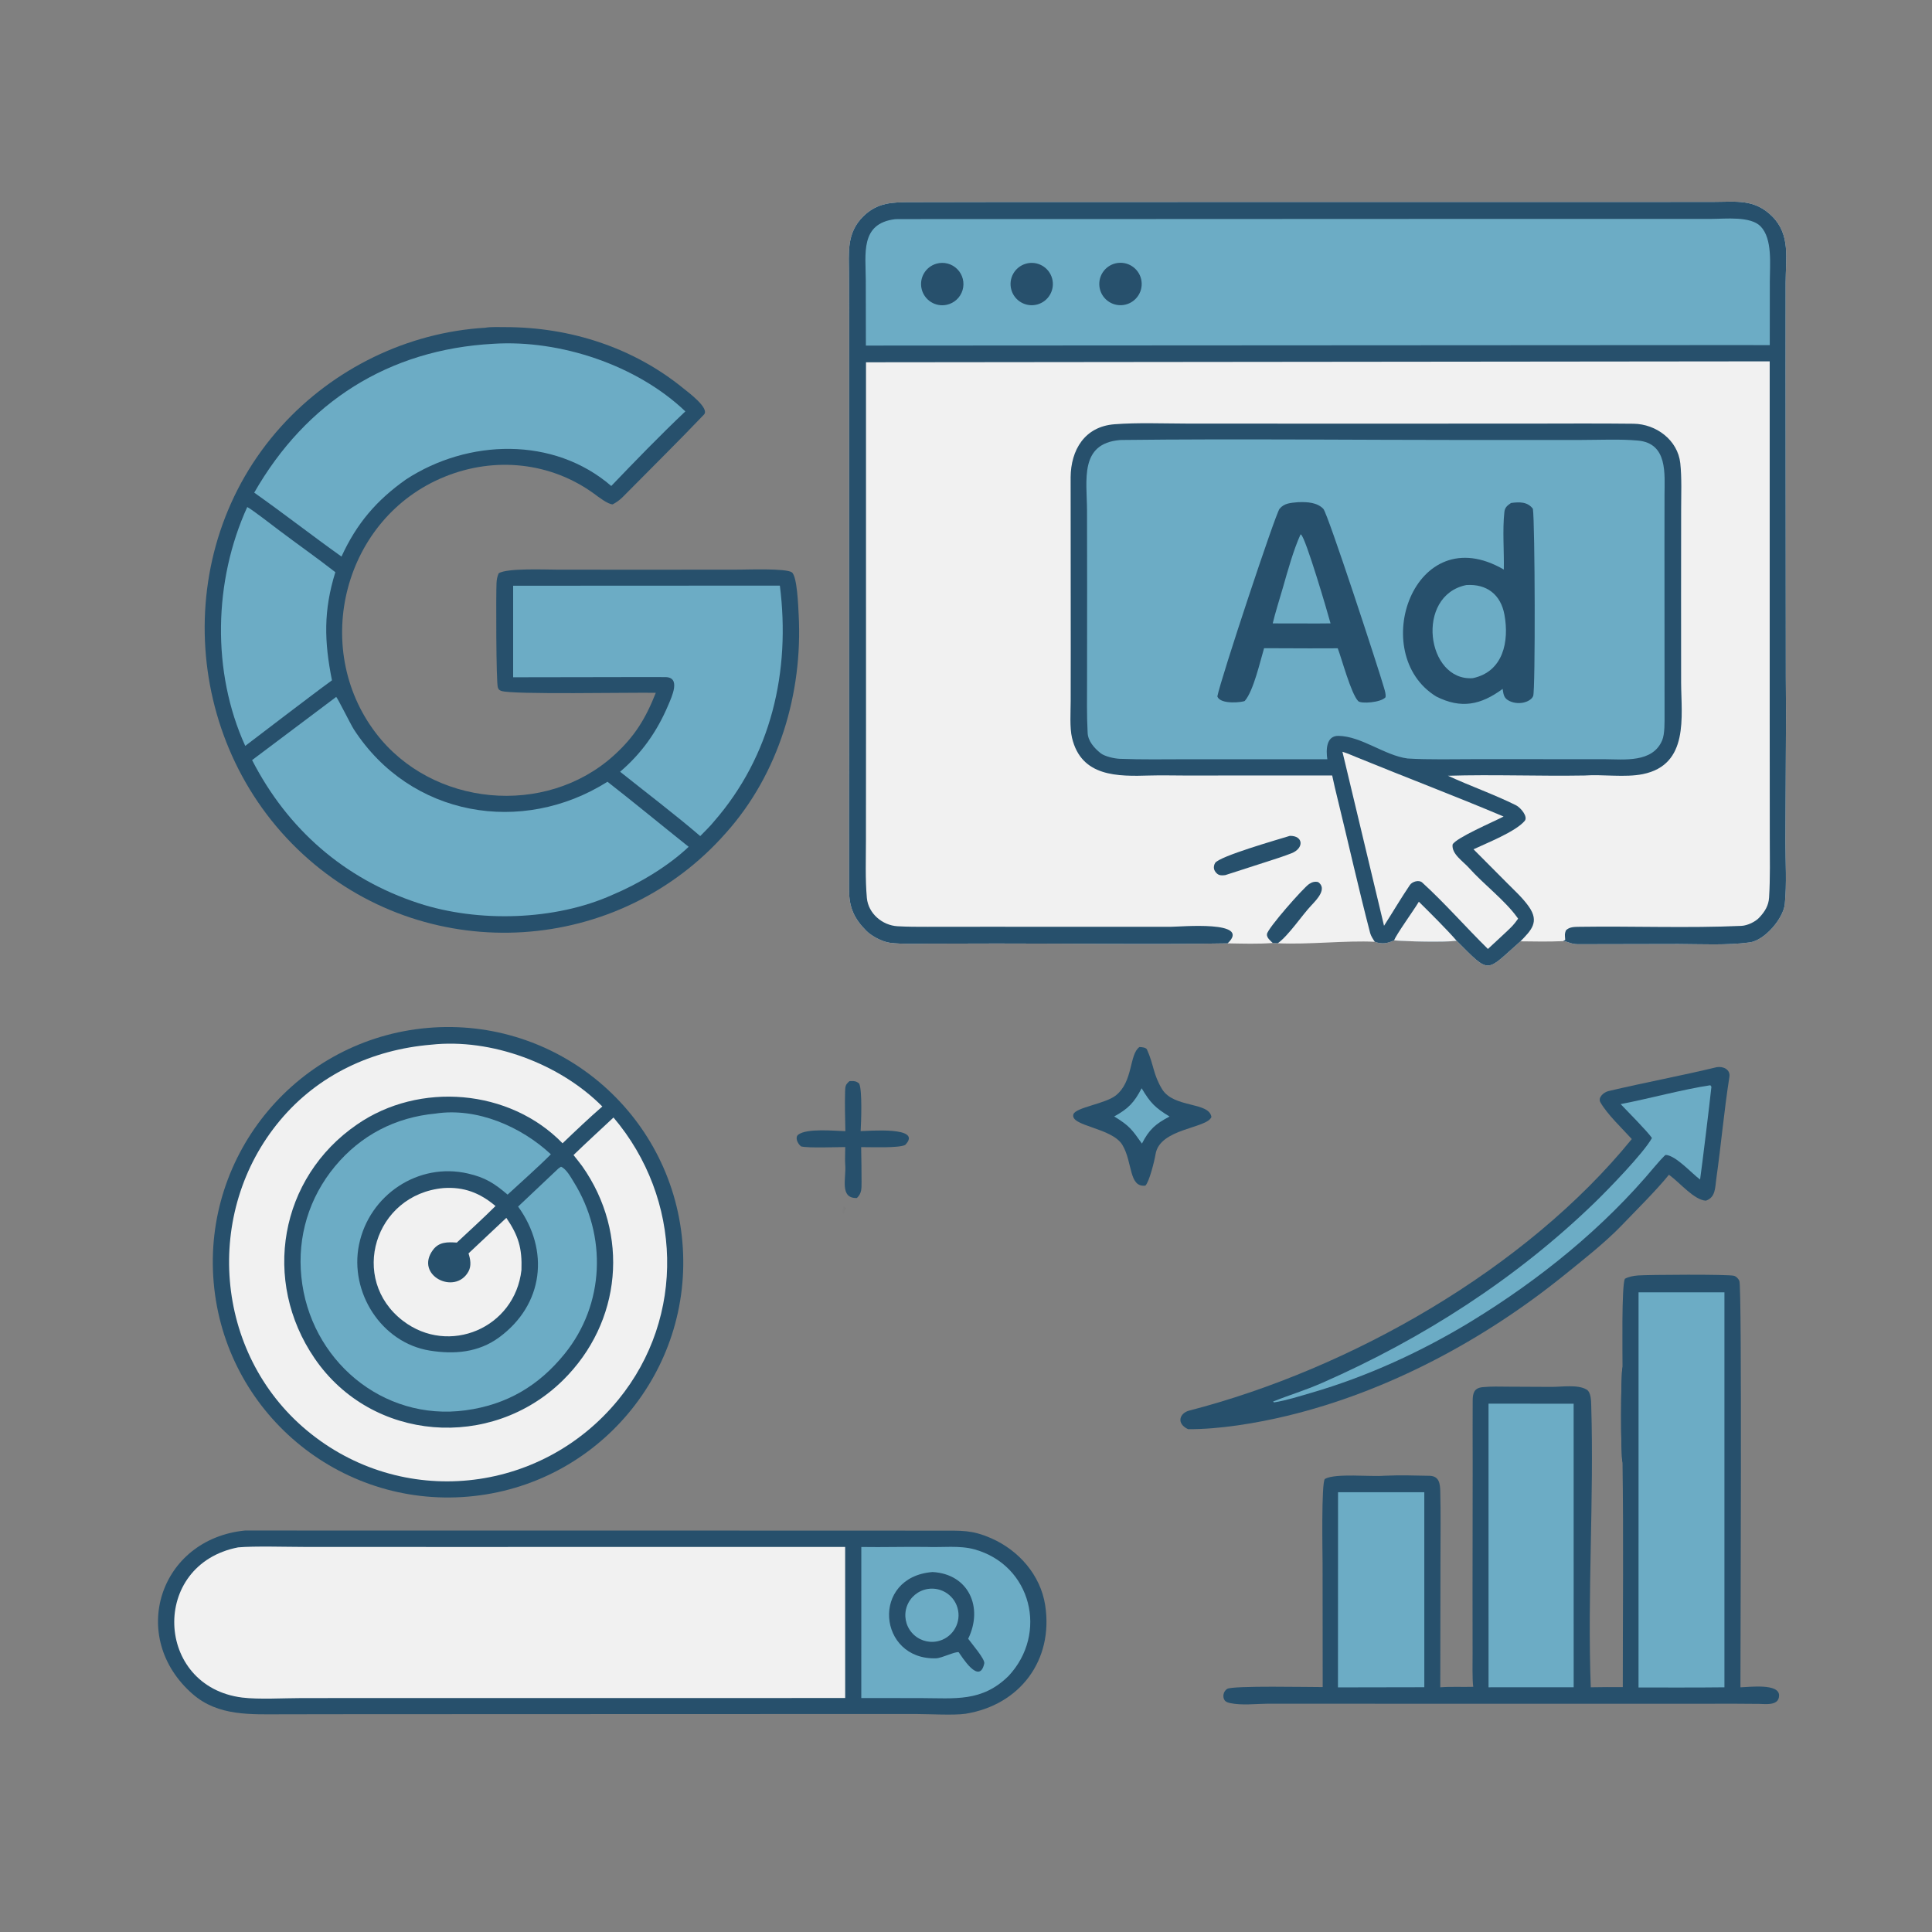 <?xml version="1.0" encoding="utf-8" ?><svg xmlns="http://www.w3.org/2000/svg" xmlns:xlink="http://www.w3.org/1999/xlink" width="1024" height="1024" viewBox="0 0 1024 1024"><rect x="0" y="0" width="1024" height="1024" fill="#808080" stroke="none"/><path fill="#F1F1F1" d="M650.668 499.993C610.764 500.707 568.364 500.039 528.283 500.071L492.435 500.159C485.886 500.185 478.155 500.499 471.759 499.702C467.77 499.205 462.079 496.245 459.281 493.456C452.689 486.886 450.043 480.997 450.012 471.649C449.931 447.119 450.027 422.546 450.039 398.044L450.037 252.075L450.051 171.175L449.981 145.494C449.947 134.015 448.526 123.596 457.5 114.72C465.057 107.244 472.969 107.18 482.842 107.149C517.602 107.04 552.365 107.062 587.126 107.058L783.196 107.048L878.675 107.033L908.132 107.011C920.17 107.012 929.955 105.258 939.387 114.767C949.056 124.516 946.443 136.889 946.424 149.921L946.382 197.177L946.521 359.205L946.637 378.5L946.313 445.83C946.317 456.85 947.081 468.284 945.982 479.167C945.204 486.874 935.282 498.414 927.451 499.487C915.538 501.119 901.646 500.383 889.486 500.351L836.362 500.456C832.363 500.428 831.099 498.924 828.428 498.817C821.189 499.16 813.126 499.027 805.882 498.921C787.279 515.223 790.234 516.885 772.057 498.634C765.761 499.485 745.418 499.01 738.923 498.413C735.415 500.016 732.489 500.584 728.677 499.164C713.286 498.398 693.745 500.731 677.255 499.954L674.584 499.812C666.651 500.412 658.629 500.137 650.668 499.993Z"/><path fill="#27506C" d="M706.081 411.007L627.865 411.041C621.94 411.041 615.725 410.857 609.488 411.039C592.452 411.538 573.157 411.879 568.191 391.074C566.905 385.688 567.47 377.441 567.481 371.635L567.513 344.557L567.456 252.964C567.574 238.556 574.824 226.08 590.711 224.865C603.035 223.922 616.343 224.485 628.765 224.506L701.241 224.541L809.965 224.521C828.573 224.503 847.255 224.378 865.788 224.588C877.859 224.725 889.261 233.31 890.586 245.511C891.428 253.27 891.046 262.376 891.04 270.256L891.001 315.931L891.027 361.802C891.097 379.679 895.354 405.303 870.747 410.299C861.299 412.218 849.504 410.344 839.813 411.034C815.985 411.449 791.18 410.425 767.455 411.168C779.348 416.659 791.799 420.998 803.461 426.777C806.008 428.039 809.99 432.861 808.131 435.078C803.286 440.855 787.72 446.945 780.988 450.137L799.026 468.267C802.949 472.222 807.069 475.924 810.288 480.485C816.084 488.696 811.59 493.027 805.882 498.921C787.279 515.223 790.234 516.885 772.057 498.634C765.761 499.485 745.418 499.01 738.923 498.413C735.415 500.016 732.489 500.584 728.677 499.164C727.788 497.854 726.606 496.056 726.208 494.527C720.037 470.839 714.706 446.902 708.876 423.122C707.899 419.138 706.911 415.018 706.081 411.007Z"/><path fill="#F1F1F1" d="M752.019 477.932C757.637 483.475 767.011 492.775 772.057 498.634C765.761 499.485 745.418 499.01 738.923 498.413C739.76 495.693 749.716 481.893 752.019 477.932Z"/><path fill="#6CACC5" d="M593.626 233.228L595.25 233.195C655.961 232.499 718.278 233.209 779.116 233.209L838.242 233.187C847.844 233.18 858.659 232.651 868.117 233.506C884.079 234.949 882.235 251.353 882.231 262.277L882.202 288.648L882.25 378.764C882.238 382.638 882.436 388.976 880.965 392.436C875.873 404.414 860.784 402.457 850.375 402.388L781.742 402.366C770.656 402.37 757.174 402.71 746.068 402.024C733.87 400.431 721.607 390.197 709.376 390.024C702.847 389.932 702.776 397.593 703.512 402.419L628.727 402.413C617.174 402.427 605.048 402.647 593.469 402.184C590.61 402.07 585.468 400.917 583.316 399.182C579.976 396.49 576.596 392.776 576.463 388.228C575.97 379.143 576.155 369.683 576.161 360.554L576.198 310.293L576.142 270.627C576.089 254.548 571.991 235.065 593.626 233.228Z"/><path fill="#27506C" d="M800.876 266.596C805.254 265.994 809.613 265.861 812.464 269.676C813.58 276.595 813.84 365.926 812.613 368.913C811.85 370.771 809.537 371.891 807.708 372.331C804.894 373.007 801.508 372.595 799.063 370.989C796.91 369.575 796.819 367.459 796.431 365.135C784.837 373.688 774.428 375.813 761.241 369.166C724.541 346.63 749.395 274.138 797.06 301.885C797.253 292.065 796.281 280.985 797.361 271.287C797.626 268.902 799.013 267.854 800.876 266.596Z"/><path fill="#6CACC5" d="M777.17 310.09C788.021 309.373 795.43 315.132 797.38 325.773C799.984 339.978 796.781 355.999 780.616 359.442C755.987 361.209 749.915 315.621 777.17 310.09Z"/><path fill="#27506C" d="M687.771 266.186L688.437 266.158C692.882 266.008 698.158 266.281 701.412 269.723C703.77 272.218 730.878 355.075 733.635 364.797C734.078 366.361 734.564 367.888 734.383 369.53C731.997 372.388 721.371 373.141 719.88 371.608C716.047 367.668 711.014 348.669 709.027 343.608L694.037 343.644L669.991 343.559C667.963 350.273 664.394 366.209 659.772 371.481C659.194 372.14 646.786 373.724 645.223 369.101C647.003 359.829 676.055 272.236 678.198 269.657C680.712 266.631 684.153 266.543 687.771 266.186Z"/><path fill="#6CACC5" d="M689.324 283.217C689.414 283.266 689.509 283.305 689.593 283.363C692.039 285.053 703.705 324.724 705.212 330.406C700.833 330.508 696.195 330.439 691.793 330.45L674.567 330.42C675.86 324.851 678.344 317.131 679.956 311.495C682.446 302.79 685.596 291.372 689.324 283.217Z"/><path fill="#F1F1F1" d="M711.52 398.456C714.039 399.209 716.671 400.386 719.116 401.387C744.997 411.974 771.184 421.884 796.937 432.776C791.407 435.662 771.899 443.967 769.911 447.58C769.224 452.592 775.521 456.541 778.628 460.041C786.147 468.509 797.701 477.215 804.21 486.318L804.627 486.909C802.246 490.306 801.342 491.08 798.319 493.964L788.631 502.972C777.024 491.564 765.814 478.694 753.78 467.734C752.121 466.224 748.531 467.215 747.275 469.067C742.509 476.097 738.187 483.498 733.563 490.684L711.52 398.456Z"/><path fill="#27506C" d="M650.668 499.993C610.764 500.707 568.364 500.039 528.283 500.071L492.435 500.159C485.886 500.185 478.155 500.499 471.759 499.702C467.77 499.205 462.079 496.245 459.281 493.456C452.689 486.886 450.043 480.997 450.012 471.649C449.931 447.119 450.027 422.546 450.039 398.044L450.037 252.075L450.051 171.175L449.981 145.494C449.947 134.015 448.526 123.596 457.5 114.72C465.057 107.244 472.969 107.18 482.842 107.149C517.602 107.04 552.365 107.062 587.126 107.058L783.196 107.048L878.675 107.033L908.132 107.011C920.17 107.012 929.955 105.258 939.387 114.767C949.056 124.516 946.443 136.889 946.424 149.921L946.382 197.177L946.521 359.205L946.637 378.5L946.313 445.83C946.317 456.85 947.081 468.284 945.982 479.167C945.204 486.874 935.282 498.414 927.451 499.487C915.538 501.119 901.646 500.383 889.486 500.351L836.362 500.456C832.363 500.428 831.099 498.924 828.428 498.817L829.594 498.208L829.546 497.551C829.406 495.438 829.241 495.014 829.968 493.13C831.781 491.227 834.535 491.266 837.082 491.229C865.666 490.809 894.457 492.002 922.981 490.732C926.164 490.591 930.473 488.562 932.557 486.219C935.423 483.141 937.379 480.014 937.649 475.715C938.295 465.432 938.028 454.522 938.021 444.201L937.98 384.361L937.975 191.52L458.996 192.017L459.009 387.262L458.97 444.985C458.964 455.15 458.553 465.973 459.455 475.914C460.206 484.188 467.691 490.479 475.719 490.93C481.201 491.237 486.258 491.24 491.711 491.233L520.55 491.205L620.612 491.215C625.627 491.229 663.658 487.695 650.668 499.993Z"/><path fill="#6CACC5" d="M474.347 116.186C474.886 116.162 475.461 116.13 476 116.129C508.426 116.057 540.869 116.125 573.293 116.111L769.275 116.03L873.65 116.021L907.001 116.02C914.474 116.019 927.79 114.448 933.161 119.987C939.54 126.565 938.051 140.261 938.043 148.912L938.011 182.937L923.625 182.898L458.937 183.165L458.882 148.421C458.846 134.511 455.838 118.471 474.347 116.186Z"/><path fill="#27506C" d="M593.604 139.284C599.793 139.131 604.941 144.011 605.119 150.2C605.296 156.389 600.435 161.556 594.247 161.757C588.025 161.96 582.823 157.067 582.645 150.843C582.466 144.62 587.38 139.437 593.604 139.284Z"/><path fill="#27506C" d="M496.313 139.768C500.26 138.634 504.512 139.745 507.4 142.665C510.288 145.585 511.352 149.849 510.175 153.783C508.998 157.718 505.768 160.697 501.75 161.551C495.832 162.81 489.98 159.155 488.515 153.285C487.049 147.414 490.497 141.438 496.313 139.768Z"/><path fill="#27506C" d="M543.716 139.778C549.709 138.048 555.963 141.539 557.635 147.549C559.307 153.558 555.755 159.778 549.729 161.391C543.786 162.982 537.67 159.49 536.021 153.562C534.372 147.635 537.805 141.485 543.716 139.778Z"/><path fill="#27506C" d="M674.584 499.812C673.403 498.652 671.277 496.988 671.513 495.094C671.903 491.975 690.927 470.446 693.857 468.542C695.421 467.526 696.815 467.093 698.659 467.518C703.58 471 697.968 476.76 695.133 479.767C689.894 485.324 683.117 495.694 677.255 499.954L674.584 499.812Z"/><path fill="#27506C" d="M683.638 443.024C690.825 442.878 691.3 449.6 684.51 452.251C680.33 453.883 676.376 455.145 672.103 456.515L649.473 463.811C648.373 463.963 646.975 464.105 645.929 463.623C644.88 463.14 643.84 461.894 643.517 460.791C643.198 459.702 643.439 458.401 644.011 457.437C646.147 453.841 677.492 444.938 683.638 443.024Z"/><path fill="#27506C" d="M257.263 173.702C259.928 173.175 265.02 173.375 267.793 173.377C302.073 173.39 335.533 184.078 362.235 205.859C364.378 207.607 376.326 216.375 373.12 219.733C359.067 234.456 344.352 248.931 330.006 263.484C328.348 265.166 326.325 266.504 324.722 267.327C322.067 267.216 317.254 263.415 314.939 261.728C291.991 245.009 262.42 241.843 235.741 252.658C182.221 274.349 164.517 343.033 199.204 388.534C228.986 427.602 289.05 433.142 325.242 400.5C336.348 390.483 342.182 380.879 347.591 367.208C336.023 366.91 271.075 368.288 265.692 366.189C264.566 365.751 264.313 365.539 263.884 364.405C262.918 361.85 262.889 314.315 263.168 308.98C263.264 307.151 263.554 305.57 264.293 303.897C268.387 300.989 289.445 301.934 295.798 301.933L346.625 301.957L391.842 301.915C395.853 301.912 416.662 301.14 419.682 303.342C422.543 305.428 423.073 321.324 423.309 325.745C425.534 367.31 412.844 410.052 384.841 441.373C327.921 506.15 228.698 512.353 163.638 455.522C96.763 397.106 89.258 292.172 149.043 225.999C176.722 195.362 216.004 176.121 257.263 173.702Z"/><path fill="#6CACC5" d="M261.487 182.216C296.878 179.945 337.57 193.53 363.251 218.044C349.608 230.972 336.992 244.02 323.983 257.58C293.41 231.219 248.079 232.685 215.26 254.063C199.56 265.127 189.027 277.471 180.995 294.996C165.429 283.901 150.311 272.111 134.742 261.111C162.254 213.048 205.984 185.229 261.487 182.216Z"/><path fill="#6CACC5" d="M178.197 369.372C178.84 369.797 185.973 384.159 187.509 386.532C217.579 433.002 276.756 442.898 321.973 414.342C336.241 425.467 350.767 437.481 365.004 448.823C354.077 459.204 338.43 468.483 324.623 474.275C294.231 487.958 253.369 489.066 221.783 478.7C182.454 465.793 152.399 439.462 133.616 402.867L178.197 369.372Z"/><path fill="#6CACC5" d="M271.979 310.453L413.344 310.385C419.09 355.718 408.859 400.54 378.321 435.523C376.594 437.724 373.19 441.032 371.132 443.146C358.53 432.271 341.884 419.606 328.666 409.043C340.17 399.195 348.214 387.752 354.097 373.922C356.144 369.11 360.951 358.954 352.692 358.883C344.176 358.81 334.479 358.872 326.003 358.886L271.977 358.972L271.979 310.453Z"/><path fill="#6CACC5" d="M131.047 268.739C133.177 269.738 145.424 279.186 147.893 281.053C157.688 288.457 168.104 295.73 177.74 303.276C171.388 323.712 171.834 340.009 175.947 360.579C167.91 366.428 159.717 372.776 151.728 378.771L129.983 395.341C112.094 356.078 113.25 307.761 131.047 268.739Z"/><path fill="#27506C" d="M226.605 544.826C295.236 538.822 355.727 589.622 361.677 658.258C367.626 726.894 316.778 787.345 248.138 793.24C179.574 799.128 119.205 748.35 113.262 679.791C107.32 611.231 158.05 550.823 226.605 544.826Z"/><path fill="#F1F1F1" d="M228.486 553.708C260.414 550.208 296.734 563.782 319.246 586.464C312.19 592.59 304.914 599.501 298.173 605.97C270.105 577.054 222.203 573.19 189.245 595.996C148.105 624.226 138.627 678.881 166.778 719.998C197.128 764.326 260.429 768.881 298.288 731.645C329.574 700.875 333.857 653.981 308.565 618.079C307.124 616.131 305.485 614.119 303.981 612.2C310.835 605.544 318.18 598.853 325.173 592.303C361.601 635.276 363.669 697.887 327.728 741.87C286.529 792.286 212.607 799.96 162.469 758.023C113.536 717.095 107.726 642.526 148.407 593.85C168.672 569.587 197.308 556.331 228.486 553.708Z"/><path fill="#6CACC5" d="M230.859 590.208C252.771 586.887 276.19 597.09 291.975 611.802C285.229 618.613 276.2 626.537 269.034 633.176C262.051 627.236 257.284 624.125 248.1 622.009C221.686 615.85 195.669 633.404 190.292 659.691C185.144 684.856 202.063 711.673 227.76 715.832C240.785 717.933 253.603 716.878 264.529 708.851C288.199 691.462 291.364 662.698 274.611 639.507L295.986 619.314L297.341 618.379C300.171 619.537 302.563 624.013 304.14 626.558C321.757 654.983 320.527 691.255 299.297 717.516C285.534 734.539 268.581 744.528 246.805 747.493C202.549 753.519 164.102 720.476 159.726 676.768C157.542 655.511 163.757 634.775 177.565 618.157C191.25 601.686 209.503 592.222 230.859 590.208Z"/><path fill="#F1F1F1" d="M235.004 629.705C245.882 628.927 254.478 632.307 262.627 639.221C256.166 645.661 248.813 652.339 242.118 658.604C237.249 658.267 232.71 658.148 229.482 662.49C219.547 675.855 241.196 686.835 248.311 673.89C249.95 670.906 249.312 667.375 248.324 664.329L268.372 645.489C274.912 655.101 276.765 661.674 276.38 673.122C272.931 703.922 237.879 718.734 213.525 700.026C184.823 677.977 198.44 633.105 235.004 629.705Z"/><path fill="#27506C" d="M129.814 811.209L391.561 811.24L472.336 811.262L498.441 811.28C509.521 811.315 515.06 810.771 525.453 815.352C540.038 821.781 551.497 834.853 553.963 850.779C558.469 879.89 540.654 903.699 511.704 908.338C505.712 909.206 492.91 908.5 486.451 908.479L442.321 908.467L305.33 908.508L187.186 908.553L149.877 908.606C132.947 908.625 115.672 909.704 102.155 897.929C67.635 867.857 84.383 815.787 129.814 811.209Z"/><path fill="#F1F1F1" d="M126.195 820.14C134.803 819.362 151.754 819.896 161.203 819.9L229.117 819.925L447.948 819.919L447.966 899.984L415.25 899.987L220.24 899.996L159.932 900.019C150.772 900.021 137.048 900.834 128.37 899.743C82.046 893.92 79.439 829.227 126.195 820.14Z"/><path fill="#6CACC5" d="M456.517 819.93C467.96 820.13 479.651 819.751 491.107 819.91C499.32 820.262 508.554 818.984 516.53 821.206C546.734 829.618 555.634 865.818 534.525 888.328C520.45 902.178 506.252 900.074 487.975 900.022L456.503 899.998L456.517 819.93Z"/><path fill="#27506C" d="M494.274 833.21C513.448 834.26 521.275 851.972 513.152 868.572C514.995 871.174 522.157 879.387 521.681 881.625C519.173 893.423 509.722 877.918 508.135 875.72C506.209 875.234 499.234 878.837 496.159 878.937C465.245 879.941 461.32 835.794 494.274 833.21Z"/><path fill="#6CACC5" d="M491.681 842.196C499.266 840.961 506.444 846.026 507.823 853.586C509.202 861.146 504.276 868.419 496.743 869.942C491.741 870.954 486.583 869.185 483.255 865.316C479.927 861.447 478.948 856.083 480.695 851.288C482.443 846.493 486.644 843.016 491.681 842.196Z"/><path fill="#27506C" d="M859.965 724.343C859.981 717.205 859.416 681.72 861.2 677.796C863.353 676.621 865.777 676.218 868.203 676.019C873.102 675.616 916.568 675.324 919.147 676.221C920.393 676.654 921.366 677.727 921.906 678.921C923.362 682.144 922.424 872.275 922.462 894.315C927.183 894.21 943.03 892.072 942.949 898.661C942.874 904.788 934.462 902.878 930.524 903.086C923.555 902.989 916.643 903.014 909.693 903.017L843.597 903.038L700.678 903.013L671.896 903C665.679 903.053 658.098 903.974 652.083 902.689C651.066 902.472 649.818 902.155 649.163 901.283C648.465 900.355 648.273 899.176 648.496 898.047C648.723 896.892 649.415 895.768 650.423 895.14C653.351 893.314 694.627 894.233 701.056 894.189L700.996 828.67C700.993 825.027 700.226 784.973 702.273 783.835C707.857 780.729 726.476 782.798 733.577 782.176C743.589 781.758 748.359 782.071 757.821 782.209C762.681 782.44 763.27 786.061 763.376 790.428C763.657 802 763.497 813.649 763.481 825.235L763.38 894.3C769.117 893.873 775.079 894.222 780.848 894.052C780.273 890.118 780.509 880.549 780.503 876.246L780.474 842.996L780.547 775.956C780.563 764.743 780.447 753.53 780.552 742.318C780.589 738.402 781.277 735.684 785.809 735.224C790.412 734.758 795.083 734.943 799.709 734.971L822.299 735.081C827.754 735.105 836.227 733.707 840.907 736.486C843.317 737.916 843.31 742.491 843.387 745.06C844.88 794.541 841.316 844.953 843.143 894.299C848.863 894.183 854.391 894.174 860.112 894.218C860.104 854.924 860.535 814.483 859.966 775.305C858.954 770.512 858.988 729.847 859.965 724.343Z"/><path fill="#27506C" d="M859.966 775.305C858.954 770.512 858.988 729.847 859.965 724.343C860.658 733.028 861.514 767.107 859.966 775.305Z"/><path fill="#6CACC5" d="M868.467 684.957L913.988 684.953L913.988 894.309C898.906 894.499 883.553 894.38 868.449 894.41L868.467 684.957Z"/><path fill="#6CACC5" d="M788.95 743.969L834.063 743.999L834.076 894.298L788.956 894.308L788.95 743.969Z"/><path fill="#6CACC5" d="M709.193 790.902L754.911 790.913L754.917 894.27L709.149 894.353L709.193 790.902Z"/><path fill="#27506C" d="M909.87 565.633C913.368 565.021 917.222 566.878 916.619 570.744C913.798 588.647 912.229 606.766 909.682 624.718C909.013 629.437 909.36 634.642 904.131 636.39C897.991 635.993 890.79 627.317 885.189 623.105L884.563 622.639C878.101 630.716 866.91 641.76 859.654 649.343C850.919 658.47 838.793 667.991 829.038 675.873C786.564 710.19 735.417 737.619 682.178 750.424C666.033 754.308 646.427 757.592 629.702 757.499C623.216 754.4 625.304 748.936 630.301 747.646C715.702 725.6 808.749 672.751 864.879 603.721C860.104 598.411 851.763 590.557 848.213 584.186C846.871 581.777 849.832 578.926 852.615 578.269C871.62 573.783 890.868 570.209 909.87 565.633Z"/><path fill="#6CACC5" d="M906.518 575.203C906.709 575.462 906.899 575.722 907.089 575.981C906.074 585.521 902.176 617.526 901.083 625.168C896.752 622.055 888.421 612.559 882.916 612.115C882.382 612.072 877.835 617.354 877.157 618.167C849.815 650.97 815.971 678.242 779.614 700.452C753.475 716.367 724.454 729.696 694.988 738.224C688.604 740.072 681.785 742.28 675.244 743.304L674.75 742.854C683.632 739.267 691.402 737.069 700.962 732.87C754.057 709.548 803.732 677.661 845.417 637.21C852.322 630.51 871.242 611.081 875.571 603.154C872.813 599.275 862.653 589.077 858.975 585.2C873.835 582.37 892.169 577.328 906.518 575.203Z"/><path fill="#27506C" d="M603.933 554.953C605.152 554.957 607.321 555.201 607.877 556.174C611.573 564.295 611.101 569.279 615.888 577.214C622.039 587.411 640.827 583.837 642.075 592.026C639.717 598.18 614.642 597.974 612.459 611.787C611.949 615.013 609.148 626.492 607.071 628.405C598.24 629.46 600.392 616.131 594.941 606.92C589.43 597.606 567.061 596.951 568.91 590.639C569.983 586.977 585.705 585.069 591.317 580.674C600.746 573.29 598.404 558.864 603.933 554.953Z"/><path fill="#6CACC5" d="M605.091 576.799C609.711 584.536 612.2 587.104 619.872 591.784C612.576 595.629 609.077 598.571 605.25 606.122C599.899 598.599 598.671 596.721 590.549 591.741C598.083 587.597 601.122 584.392 605.091 576.799Z"/><path fill="#27506C" d="M450.245 573.02C452.508 572.942 453.685 572.863 455.382 574.314C457.089 577.918 456.441 594.707 456.159 599.515C459.707 599.506 489.567 596.807 479.757 606.857C476.141 608.613 461.484 607.968 456.423 608.001C456.524 614.107 456.666 620.324 456.642 626.423C456.627 630.089 456.752 632.466 454.197 634.953C444.783 635.376 448.583 624.035 448.004 617.674C447.749 614.873 448.017 610.91 447.995 607.965C442.898 607.979 428.777 608.575 424.606 607.635C422.668 606.14 421.212 602.778 423.13 601.359C427.821 597.891 442.399 599.412 448.069 599.54C447.94 592.66 447.706 585.501 447.917 578.632C448.011 575.595 448.118 574.882 450.245 573.02Z"/><defs><linearGradient id="gradient_0" gradientUnits="userSpaceOnUse" x1="446.386" y1="641.808" x2="448.156" y2="641.64"><stop offset="0" stop-color="#010000" stop-opacity="0"/><stop offset="1" stop-color="#010103" stop-opacity="0.035"/></linearGradient></defs><path fill="url(#gradient_0)" d="M446.96 639.571C447.921 639.852 447.427 639.631 448.4 640.319C447.94 641.292 447.558 642.183 447.143 643.176L446.769 643.506C446.316 642.077 446.678 641.063 446.96 639.571Z"/></svg>